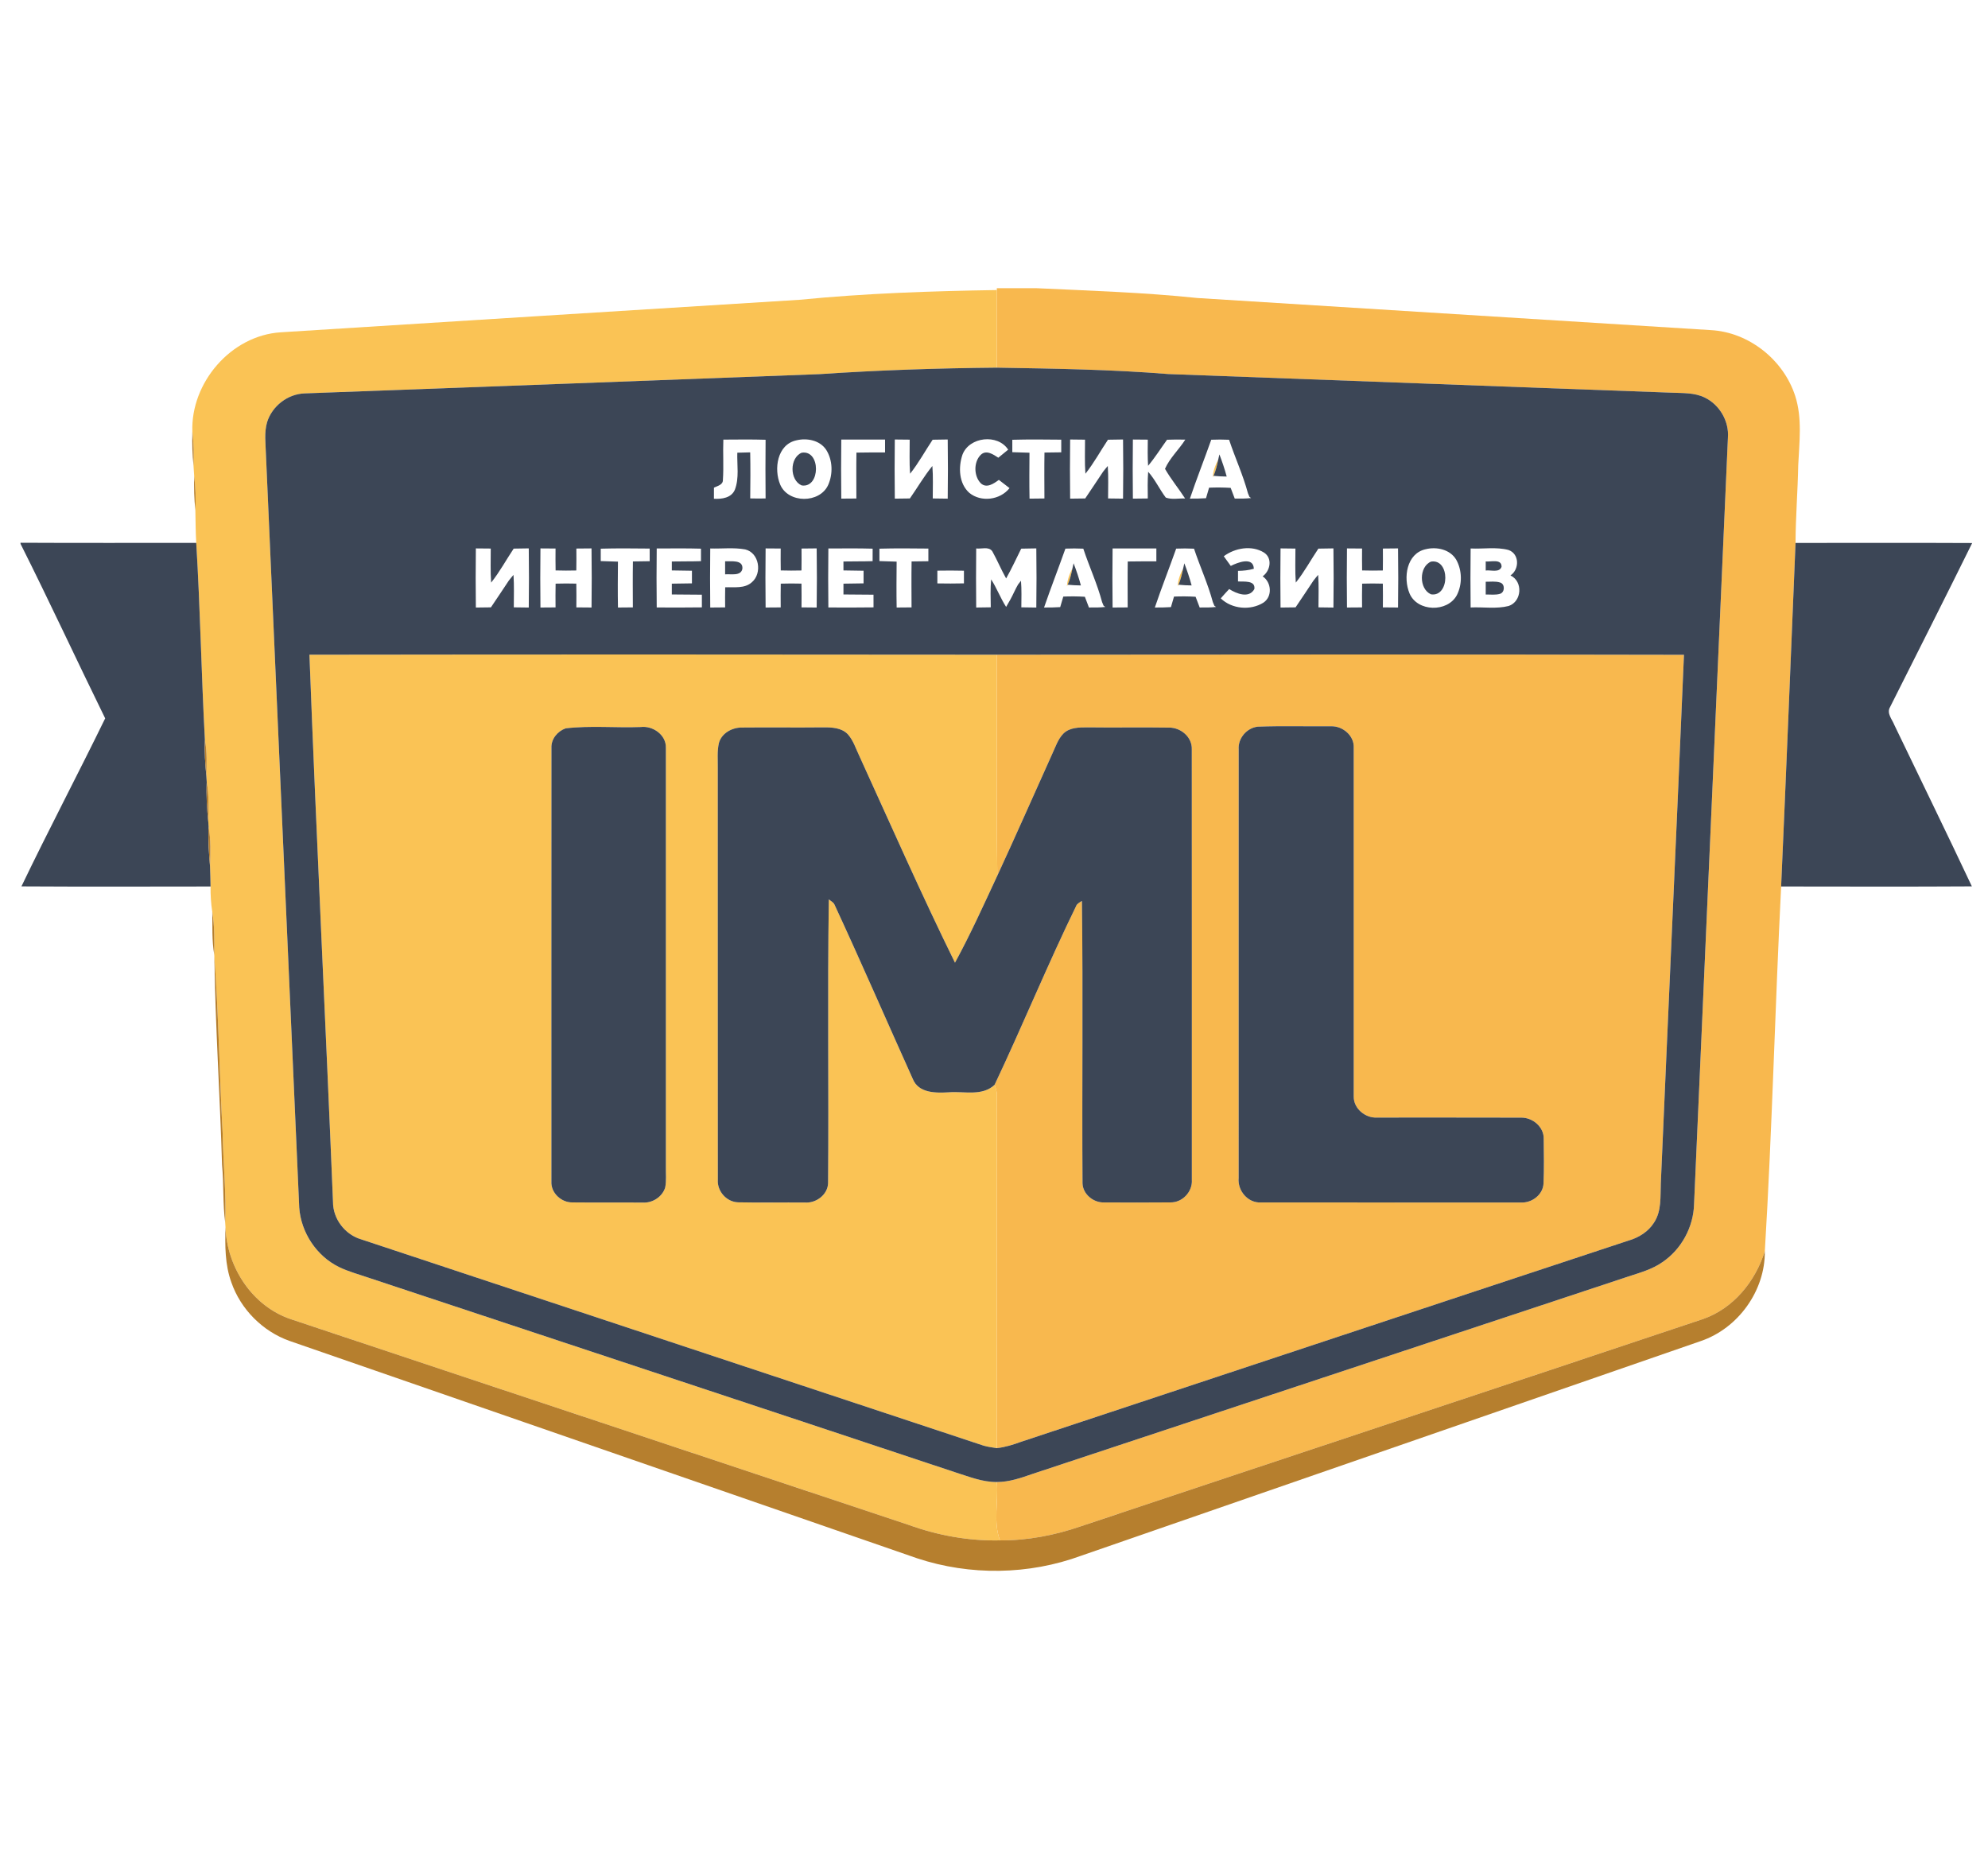 <?xml version="1.0" encoding="utf-8"?>
<!-- Generator: Adobe Illustrator 15.0.0, SVG Export Plug-In . SVG Version: 6.00 Build 0)  -->
<!DOCTYPE svg PUBLIC "-//W3C//DTD SVG 1.1//EN" "http://www.w3.org/Graphics/SVG/1.1/DTD/svg11.dtd">
<svg version="1.1" id="Layer_1" xmlns="http://www.w3.org/2000/svg" xmlns:xlink="http://www.w3.org/1999/xlink" x="0px" y="0px"
	 width="549px" height="517px" viewBox="0 0 549 517" enable-background="new 0 0 549 517" xml:space="preserve">
<g>
	<g id="_x23_ffb94aff">
		<path fill="#F8B84E" d="M275.28,79.582h10.906c14.843,0.693,29.714,1.167,44.511,2.712c47.268,2.971,94.534,5.912,141.802,8.868
			c10.505,0.581,20.065,8.237,23.267,18.2c1.982,6.188,1.115,12.768,0.826,19.134c-0.133,7.151-0.719,14.28-0.741,21.432
			c-1.323,31.624-2.567,63.25-3.978,94.87c-1.698,33.542-2.474,67.13-4.502,100.656c-2.574,8.368-8.67,15.871-17.09,18.796
			c-57.215,19.144-114.497,38.067-171.72,57.195c-7.195,2.493-14.78,3.966-22.414,3.921c-1.921-5.093-0.398-10.78-0.861-16.117
			c3.425,0.005,6.692-1.131,9.886-2.248c54.755-18.113,109.489-36.287,164.243-54.417c3.318-1.104,6.789-2.013,9.69-4.063
			c5.26-3.562,8.588-9.744,8.725-16.089c3.119-70.523,6.213-141.052,9.348-211.575c0.346-4.526-2.273-9.042-6.329-11.04
			c-2.86-1.437-6.153-1.238-9.262-1.382c-46.313-1.66-92.623-3.465-138.937-5.143c-15.756-1.273-31.57-1.494-47.364-1.769
			c-0.021-7.146-0.01-14.285-0.006-21.431V79.582z"/>
		<path fill="#F8B84E" d="M304.572,130.341c0.014-0.025,0.045-0.071,0.065-0.092C304.617,130.27,304.585,130.315,304.572,130.341z"
			/>
		<path fill="#F8B84E" d="M273.986,152.176c0.016,0.02,0.046,0.071,0.061,0.091C274.032,152.247,274.001,152.195,273.986,152.176z"
			/>
		<path fill="#F8B84E" d="M140.457,160.411c0.016-0.025,0.046-0.071,0.066-0.092C140.502,160.34,140.472,160.386,140.457,160.411z"
			/>
		<path fill="#F8B84E" d="M362.669,160.407c0.021-0.021,0.051-0.067,0.066-0.092C362.72,160.34,362.69,160.386,362.669,160.407z"/>
		<path fill="#F8B84E" d="M281.126,161.436c0.02-0.024,0.051-0.076,0.066-0.097C281.177,161.359,281.146,161.411,281.126,161.436z"
			/>
		<path fill="#F8B84E" d="M280.081,163.448c0.011-0.029,0.036-0.08,0.053-0.106C280.117,163.368,280.091,163.419,280.081,163.448z"
			/>
		<path fill="#F8B84E" d="M275.28,180.788c63.255-0.045,126.513-0.111,189.757,0.031c-2.054,48.659-4.297,97.312-6.392,145.97
			c-0.146,3.624,0.239,7.589-1.845,10.78c-1.596,2.568-4.285,4.22-7.146,5.031c-55.916,18.459-111.797,37.037-167.692,55.548
			c-2.166,0.796-4.384,1.483-6.683,1.749c0.006-32.538-0.04-65.074,0.025-97.613c-0.005-0.947-0.347-1.835-0.646-2.711
			c7.792-16.457,14.688-33.354,22.685-49.714c0.402-0.434,0.886-0.784,1.437-1.05c0.331,25.973-0.005,51.971,0.164,77.949
			c0.086,2.986,2.98,5.357,5.892,5.285c6.126,0.025,12.252,0.056,18.379-0.011c3.322,0.072,6.152-2.955,5.922-6.258
			c-0.006-39.597,0.021-79.203-0.015-118.8c0.148-3.461-3.079-6.137-6.401-6.055c-7.481-0.118-14.971,0.035-22.451-0.066
			c-2.248,0.01-4.796,0.004-6.539,1.652c-1.62,1.604-2.278,3.867-3.243,5.881c-5.02,11.137-9.941,22.318-15.066,33.409
			C275.087,221.465,275.356,201.124,275.28,180.788 M347.353,200.661c-3.059,0.336-5.52,3.221-5.285,6.309
			c-0.021,39.434-0.011,78.872-0.006,118.307c-0.342,3.501,2.504,6.93,6.117,6.777c23.95,0.012,47.903,0.006,71.854,0.006
			c3.013,0.163,6.104-2.166,6.228-5.291c0.174-4.066,0.092-8.149,0.046-12.222c0.119-3.322-3.037-5.968-6.229-5.922
			c-13.261-0.057-26.527,0-39.794-0.021c-3.206,0.203-6.463-2.457-6.439-5.754c-0.003-32.119,0.012-64.24-0.003-96.354
			c0.178-3.349-3.059-6.057-6.27-5.943C360.833,200.614,354.081,200.405,347.353,200.661z"/>
	</g>
	<g id="_x23_ffc552ff">
		<path fill="#FAC355" d="M220.816,82.783c18.104-1.788,36.289-2.401,54.464-2.69c-0.004,7.146-0.015,14.285,0.006,21.431
			c-16.304,0.153-32.604,0.688-48.874,1.79c-47.425,1.824-94.854,3.552-142.284,5.32c-4.664,0.153-8.975,3.485-10.362,7.93
			c-0.846,2.886-0.403,5.928-0.327,8.88c3.063,69.33,6.147,138.656,9.194,207.987c0.474,6.9,4.792,13.434,11.024,16.467
			c2.646,1.279,5.5,2.023,8.268,2.982c53.938,17.914,107.917,35.723,161.846,53.678c3.757,1.178,7.502,2.737,11.515,2.691
			c0.463,5.337-1.06,11.024,0.861,16.117c-8.608,0.188-17.196-1.362-25.274-4.303c-56.85-18.965-113.729-37.813-170.568-56.787
			c-10.672-3.604-17.65-14.363-18.038-25.424c-0.02-0.305-0.057-0.922-0.077-1.227c0.326-8.195-0.575-16.377-0.698-24.573
			c-0.897-16.329-1.112-32.699-2.304-49.009l-0.025-0.402c0.025-3.957,0.127-7.941-0.547-11.85
			c-0.351-2.315-0.503-4.654-0.469-6.994c-0.016-1.839-0.086-3.68-0.143-5.52c0.114-3.676,0.26-7.38-0.397-11.02
			c-0.021-0.306-0.061-0.927-0.081-1.232c0.045-3.68,0.239-7.381-0.434-11.02c-0.041-0.571-0.077-1.137-0.107-1.703
			c0.072-3.348,0.24-6.717-0.407-10.025c-0.974-18.113-1.279-36.258-2.385-54.366c-0.189-3.007-0.164-6.02-0.245-9.026
			c0.137-3.155,0.081-6.32-0.321-9.459c-0.062-0.924-0.128-1.851-0.184-2.773c0.107-3.149,0.076-6.305-0.327-9.439
			c-0.463-13.577,10.699-26.584,24.409-27.45C125.289,88.716,173.055,85.785,220.816,82.783z"/>
		<path fill="#FAC355" d="M334.908,131.829c0.098-1.754,0.707-3.419,1.523-4.964c-0.342,1.539-0.652,3.099-1.325,4.536
			L334.908,131.829z"/>
		<path fill="#FAC355" d="M344.622,136.191c0.101,0.255,0.311,0.755,0.417,1.01C344.932,136.946,344.722,136.446,344.622,136.191z"
			/>
		<path fill="#FAC355" d="M294.642,161.905c0.097-1.758,0.709-3.431,1.523-4.971c-0.336,1.54-0.651,3.101-1.324,4.537
			L294.642,161.905z"/>
		<path fill="#FAC355" d="M325.218,161.901c0.096-1.76,0.714-3.427,1.528-4.971c-0.341,1.539-0.647,3.104-1.325,4.535
			L325.218,161.901z"/>
		<path fill="#FAC355" d="M304.352,166.268c0.102,0.25,0.315,0.749,0.419,1.005C304.667,167.017,304.454,166.518,304.352,166.268z"
			/>
		<path fill="#FAC355" d="M334.937,166.263c0.103,0.25,0.313,0.754,0.418,1.004C335.25,167.017,335.04,166.513,334.937,166.263z"/>
		<path fill="#FAC355" d="M85.452,180.793c63.275-0.087,126.552-0.076,189.828-0.005c0.076,20.336-0.192,40.677,0.142,61.009
			c-3.765,8.072-7.429,16.228-11.696,24.046c-9.25-18.802-17.695-37.98-26.394-57.039c-0.986-2.043-1.652-4.301-3.182-6.022
			c-1.729-1.831-4.419-1.942-6.769-1.927c-7.487,0.086-14.981-0.03-22.462,0.046c-2.705-0.026-5.607,1.514-6.377,4.24
			c-0.541,2.272-0.29,4.638-0.323,6.958c0.022,37.889-0.017,75.782,0.019,113.671c-0.218,3.212,2.452,6.204,5.682,6.244
			c6.124,0.132,12.249,0.005,18.369,0.056c3.08,0.225,6.26-2.125,6.396-5.311c0.215-26.131-0.193-52.277,0.204-78.402
			c0.521,0.463,1.255,0.76,1.561,1.437c7.396,15.963,14.403,32.115,21.629,48.154c1.612,3.976,6.382,3.884,9.961,3.685
			c4.209-0.336,9.179,1.162,12.62-2.059c0.299,0.876,0.641,1.764,0.646,2.711c-0.065,32.539-0.02,65.075-0.025,97.613
			c-1.219-0.189-2.44-0.347-3.628-0.684c-57.287-19.001-114.585-37.98-171.878-56.966c-4.49-1.3-7.829-5.642-7.813-10.331
			C89.902,281.535,87.357,231.175,85.452,180.793 M156.2,201.13c-2.222,0.79-4.016,2.92-3.918,5.356
			c-0.025,39.923-0.006,79.851-0.011,119.777c-0.174,3.141,2.727,5.816,5.795,5.774c6.452,0.067,12.911-0.01,19.367,0.037
			c2.688,0.199,5.434-1.525,6.253-4.119c0.388-1.895,0.159-3.854,0.2-5.77c-0.012-38.577-0.006-77.154,0-115.727
			c0.075-3.552-3.613-6.11-6.963-5.697C170.027,201.022,163.045,200.319,156.2,201.13z"/>
	</g>
	<g id="_x23_3b4656ff">
		<path fill="#3C4656" d="M226.412,103.313c16.27-1.102,32.57-1.637,48.874-1.79c15.794,0.274,31.608,0.495,47.364,1.769
			c46.313,1.678,92.623,3.482,138.937,5.143c3.108,0.144,6.401-0.055,9.262,1.382c4.056,1.998,6.675,6.514,6.329,11.04
			c-3.135,70.523-6.229,141.052-9.348,211.575c-0.137,6.345-3.465,12.527-8.725,16.089c-2.901,2.051-6.372,2.959-9.69,4.063
			c-54.754,18.13-109.488,36.304-164.243,54.417c-3.193,1.117-6.461,2.253-9.886,2.248c-4.013,0.046-7.758-1.514-11.515-2.691
			c-53.929-17.955-107.908-35.764-161.846-53.678c-2.768-0.959-5.622-1.703-8.268-2.982c-6.232-3.033-10.551-9.566-11.024-16.467
			c-3.047-69.331-6.131-138.657-9.194-207.987c-0.076-2.952-0.52-5.994,0.327-8.88c1.387-4.444,5.698-7.776,10.362-7.93
			C131.558,106.865,178.987,105.138,226.412,103.313 M199.756,121.396c-0.147,3.711,0.126,7.426-0.122,11.132
			c0.035,1.376-1.514,1.655-2.472,2.136c-0.006,1.023-0.006,2.049-0.006,3.067c2.177,0.122,4.826-0.224,5.786-2.507
			c1.238-3.247,0.565-6.819,0.67-10.215c1.189-0.035,2.372-0.061,3.56-0.092c0.087,4.237,0.057,8.477,0.005,12.717
			c1.413,0.036,2.83,0.041,4.246,0.011c-0.051-5.402-0.051-10.806,0-16.208C207.536,121.319,203.646,121.376,199.756,121.396
			 M219.9,121.6c-5.292,1.172-6.235,7.905-4.451,12.196c2.208,5.26,10.918,5.27,13.258,0.123c1.355-3.053,1.253-6.871-0.557-9.72
			C226.387,121.549,222.824,120.881,219.9,121.6 M232.326,121.387c-0.066,5.433-0.066,10.87,0,16.304
			c1.386,0,2.776-0.016,4.168-0.031c0-4.225-0.051-8.454,0.017-12.675c2.634-0.062,5.271-0.042,7.903-0.046c0-1.184,0-2.369,0-3.557
			C240.382,121.371,236.352,121.365,232.326,121.387 M247.107,121.365c-0.067,5.444-0.067,10.887,0,16.331
			c1.385-0.006,2.771-0.021,4.162-0.052c2.089-2.972,3.905-6.146,6.213-8.965c0.239,2.981,0.104,5.974,0.104,8.965
			c1.375,0.025,2.752,0.046,4.133,0.056c0.076-5.448,0.076-10.891,0-16.34c-1.388,0.011-2.779,0.026-4.165,0.066
			c-2.09,3.119-3.878,6.447-6.228,9.389c-0.239-3.136-0.092-6.274-0.108-9.408C249.847,121.387,248.475,121.371,247.107,121.365
			 M265.79,125.56c-1.172,3.461-0.999,7.961,1.901,10.546c3.258,2.66,8.506,1.973,11.101-1.315
			c-0.974-0.774-1.956-1.534-2.951-2.277c-1.392,1.019-3.378,2.436-4.979,0.947c-1.962-1.992-2.023-5.887-0.017-7.864
			c1.515-1.468,3.451-0.112,4.848,0.796c0.902-0.75,1.81-1.489,2.721-2.223C275.544,119.729,267.656,120.597,265.79,125.56
			 M279.556,121.441c0.004,1.142,0.004,2.284,0,3.426c1.58,0.056,3.165,0.097,4.744,0.147c-0.033,4.226-0.07,8.456,0.012,12.682
			c1.37-0.012,2.742-0.021,4.114-0.046c-0.013-4.226-0.058-8.457,0.014-12.682c1.539-0.016,3.084-0.04,4.633-0.062
			c-0.01-1.167-0.01-2.334,0-3.496C288.568,121.365,284.056,121.313,279.556,121.441 M295.525,121.365
			c-0.066,5.444-0.066,10.887,0,16.331c1.386-0.006,2.773-0.021,4.164-0.052c1.62-2.437,3.277-4.853,4.883-7.304
			c0.014-0.025,0.045-0.071,0.065-0.092c0.409-0.535,0.837-1.061,1.284-1.569c0.199,2.981,0.087,5.974,0.082,8.965
			c1.376,0.025,2.751,0.046,4.133,0.052c0.077-5.444,0.077-10.887,0-16.336c-1.392,0.011-2.777,0.026-4.164,0.066
			c-2.088,3.119-3.878,6.447-6.228,9.389c-0.24-3.131-0.092-6.27-0.107-9.404C298.265,121.387,296.894,121.376,295.525,121.365
			 M312.853,121.371c-0.066,5.438-0.066,10.881,0,16.325c1.371-0.012,2.742-0.021,4.119-0.046c-0.025-2.457-0.092-4.919,0.102-7.376
			c1.932,2.161,3.129,4.832,4.867,7.131c1.666,0.616,3.572,0.179,5.336,0.245c-1.793-2.773-3.92-5.327-5.555-8.19
			c1.304-2.967,3.852-5.307,5.605-8.059c-1.681-0.046-3.362-0.036-5.041,0.03c-1.737,2.405-3.322,4.929-5.232,7.202
			c-0.154-2.406-0.113-4.816-0.082-7.227C315.595,121.387,314.224,121.376,312.853,121.371 M334.495,121.427
			c-1.927,5.434-4.042,10.799-5.893,16.258c1.483,0.016,2.967-0.01,4.444-0.106c0.275-0.974,0.565-1.942,0.852-2.911
			c1.981-0.081,3.971-0.07,5.958,0.053c0.372,0.987,0.748,1.973,1.126,2.96c1.503,0.025,3.018,0.021,4.518-0.147l-0.461-0.331
			c-0.106-0.255-0.316-0.755-0.417-1.01c-1.345-5.03-3.558-9.806-5.2-14.755C337.777,121.36,336.136,121.36,334.495,121.427
			 M131.411,151.44c-0.067,5.438-0.067,10.882,0,16.325c1.386-0.005,2.771-0.02,4.162-0.051c1.628-2.436,3.278-4.851,4.884-7.304
			c0.016-0.025,0.046-0.071,0.066-0.092c0.408-0.535,0.836-1.055,1.283-1.564c0.2,2.982,0.087,5.974,0.082,8.96
			c1.377,0.026,2.758,0.042,4.134,0.051c0.075-5.443,0.075-10.892,0-16.335c-1.387,0.01-2.778,0.025-4.164,0.066
			c-2.09,3.12-3.879,6.447-6.228,9.389c-0.24-3.13-0.088-6.274-0.107-9.408C134.152,151.456,132.781,151.44,131.411,151.44
			 M149.248,151.44c-0.065,5.438-0.065,10.882,0,16.32c1.391-0.004,2.777-0.015,4.17-0.03c-0.027-2.187-0.02-4.374,0.017-6.56
			c1.905-0.057,3.812-0.061,5.717-0.01c0.03,2.186,0.04,4.378,0.011,6.564c1.396,0.021,2.792,0.035,4.195,0.035
			c0.069-5.438,0.069-10.882-0.006-16.32c-1.397,0-2.793,0.016-4.186,0.037c0.025,2.018,0.016,4.037-0.015,6.055
			c-1.905,0.051-3.812,0.045-5.717-0.011c-0.032-2.019-0.044-4.031-0.017-6.049C152.025,151.456,150.635,151.44,149.248,151.44
			 M165.899,151.512c0.005,1.144,0.005,2.284,0,3.427c1.58,0.05,3.165,0.096,4.751,0.152c-0.041,4.225-0.076,8.45,0.006,12.67
			c1.369-0.004,2.74-0.015,4.111-0.035c-0.012-4.23-0.056-8.461,0.016-12.686c1.544-0.016,3.089-0.041,4.633-0.066
			c-0.01-1.162-0.01-2.329-0.005-3.491C174.91,151.44,170.4,151.385,165.899,151.512 M181.358,151.456
			c-0.066,5.428-0.066,10.861,0,16.29c4.158,0.011,8.312,0.046,12.472-0.026c-0.005-1.166-0.005-2.334-0.005-3.501
			c-2.768-0.056-5.528-0.005-8.298-0.065c-0.006-0.994,0-1.988,0-2.982c1.851-0.03,3.7-0.051,5.557-0.082
			c-0.012-1.162-0.012-2.324,0-3.485c-1.856-0.03-3.706-0.051-5.557-0.087c0-0.821,0-1.646,0-2.466
			c2.687-0.058,5.372-0.006,8.054-0.093c-0.011-1.152-0.011-2.303,0-3.451C189.507,151.385,185.429,151.456,181.358,151.456
			 M196.138,151.456c-0.064,5.434-0.064,10.873,0,16.305c1.371-0.004,2.742-0.015,4.112-0.035c-0.024-1.855-0.02-3.705,0.016-5.551
			c2.478-0.102,5.388,0.423,7.39-1.416c2.881-2.462,2.031-8.125-1.869-9.042C202.612,151.136,199.349,151.563,196.138,151.456
			 M211.428,151.44c-0.065,5.438-0.065,10.882,0,16.32c1.386-0.004,2.777-0.015,4.169-0.03c-0.025-2.187-0.02-4.374,0.016-6.56
			c1.906-0.061,3.813-0.061,5.719-0.01c0.029,2.186,0.04,4.378,0.011,6.564c1.396,0.021,2.792,0.035,4.188,0.04
			c0.078-5.443,0.078-10.887,0-16.33c-1.396,0.005-2.793,0.021-4.185,0.042c0.021,2.018,0.015,4.037-0.011,6.055
			c-1.909,0.051-3.816,0.045-5.723-0.011c-0.03-2.013-0.041-4.031-0.016-6.049C214.206,151.452,212.814,151.44,211.428,151.44
			 M228.758,151.456c-0.066,5.428-0.066,10.861,0,16.29c4.152,0.011,8.311,0.046,12.472-0.026c-0.006-1.166-0.006-2.334-0.006-3.501
			c-2.768-0.056-5.529-0.005-8.297-0.065c-0.005-0.994-0.005-1.988,0-2.982c1.85-0.03,3.7-0.051,5.551-0.082
			c-0.007-1.162-0.007-2.324,0.004-3.485c-1.854-0.03-3.705-0.051-5.555-0.087c0-0.821,0-1.646-0.005-2.466
			c2.684-0.058,5.372-0.006,8.056-0.093c-0.009-1.152-0.009-2.303,0.008-3.451C236.907,151.385,232.83,151.456,228.758,151.456
			 M242.86,151.512c0.006,1.144,0.006,2.284,0,3.427c1.58,0.05,3.166,0.096,4.752,0.152c-0.037,4.22-0.078,8.45,0.004,12.67
			c1.37-0.004,2.742-0.015,4.113-0.035c-0.011-4.23-0.057-8.461,0.013-12.686c1.541-0.016,3.086-0.041,4.635-0.061
			c-0.01-1.168-0.01-2.335,0-3.497C251.871,151.436,247.361,151.385,242.86,151.512 M269.582,151.452
			c-0.056,5.432-0.056,10.87,0,16.309c1.341-0.01,2.681-0.025,4.026-0.057c-0.046-2.572-0.127-5.146,0.103-7.715
			c1.569,2.431,2.568,5.172,4.139,7.607c0.816-1.344,1.566-2.726,2.231-4.148c0.011-0.029,0.036-0.08,0.053-0.106
			c0.305-0.651,0.637-1.284,0.993-1.906c0.02-0.024,0.051-0.076,0.066-0.097c0.188-0.244,0.57-0.729,0.758-0.968
			c0.199,2.44,0.117,4.893,0.099,7.339c1.375,0.031,2.752,0.047,4.133,0.061c0.077-5.448,0.077-10.896,0-16.339
			c-1.391,0.009-2.783,0.03-4.169,0.075c-1.375,2.748-2.646,5.552-4.164,8.227c-1.376-2.436-2.442-5.025-3.803-7.467
			c-0.015-0.02-0.045-0.071-0.061-0.091C272.988,150.851,271.004,151.646,269.582,151.452 M294.223,151.497
			c-1.925,5.434-4.024,10.806-5.899,16.26c1.482,0.014,2.97-0.011,4.459-0.108c0.273-0.974,0.565-1.94,0.852-2.91
			c1.98-0.081,3.971-0.071,5.957,0.052c0.373,0.988,0.749,1.973,1.127,2.961c1.509,0.025,3.018,0.02,4.516-0.148l-0.463-0.33
			c-0.104-0.256-0.317-0.755-0.419-1.005c-1.331-5.036-3.558-9.812-5.192-14.761C297.511,151.432,295.867,151.432,294.223,151.497
			 M307.248,151.456c-0.066,5.434-0.066,10.873,0,16.305c1.387-0.004,2.776-0.015,4.168-0.03c0-4.226-0.05-8.455,0.017-12.68
			c2.634-0.058,5.27-0.031,7.903-0.042c0-1.188,0-2.37,0-3.557C315.305,151.44,311.274,151.437,307.248,151.456 M324.81,151.497
			c-1.927,5.434-4.042,10.8-5.893,16.26c1.484,0.014,2.963-0.011,4.445-0.108c0.275-0.974,0.564-1.94,0.852-2.91
			c1.983-0.081,3.97-0.071,5.957,0.052c0.373,0.988,0.75,1.973,1.131,2.961c1.504,0.025,3.013,0.02,4.516-0.148l-0.463-0.336
			c-0.105-0.25-0.315-0.754-0.418-1.004c-1.346-5.031-3.557-9.807-5.198-14.751C328.094,151.432,326.446,151.432,324.81,151.497
			 M337.955,153.603c0.628,0.902,1.273,1.789,1.932,2.676c1.887-0.959,6.238-2.66,6.371,0.774c-1.422,0.417-2.9,0.571-4.373,0.587
			c-0.005,0.973-0.005,1.946,0,2.92c1.564,0.123,4.864-0.397,4.517,2.1c-1.475,2.687-4.959,1.265-6.953,0
			c-0.796,0.841-1.569,1.702-2.329,2.574c3.049,2.955,8.2,3.426,11.774,1.188c2.552-1.688,2.247-5.633-0.204-7.273
			c2.115-1.504,2.787-4.99,0.382-6.555C345.682,150.483,341.053,151.293,337.955,153.603 M353.628,151.437
			c-0.067,5.442-0.067,10.886,0,16.329c1.381-0.005,2.767-0.02,4.152-0.051c1.621-2.441,3.293-4.847,4.889-7.308
			c0.021-0.021,0.051-0.067,0.066-0.092c0.412-0.535,0.84-1.061,1.288-1.57c0.2,2.987,0.088,5.979,0.081,8.97
			c1.377,0.026,2.754,0.046,4.135,0.056c0.078-5.448,0.078-10.892,0-16.339c-1.391,0.01-2.777,0.024-4.159,0.065
			c-2.096,3.114-3.884,6.447-6.235,9.384c-0.238-3.13-0.09-6.27-0.104-9.398C356.371,151.456,354.994,151.441,353.628,151.437
			 M371.977,151.441c-0.067,5.438-0.067,10.881,0,16.319c1.385-0.004,2.774-0.015,4.167-0.03c-0.03-2.187-0.02-4.374,0.021-6.56
			c1.902-0.061,3.809-0.061,5.714-0.004c0.03,2.186,0.041,4.372,0.01,6.559c1.396,0.021,2.794,0.035,4.19,0.035
			c0.077-5.438,0.077-10.882,0-16.324c-1.396,0.005-2.794,0.02-4.186,0.041c0.022,2.018,0.012,4.037-0.011,6.055
			c-1.909,0.045-3.815,0.045-5.722-0.011c-0.03-2.013-0.042-4.031-0.017-6.049C374.751,151.456,373.362,151.441,371.977,151.441
			 M393.699,151.665c-5.292,1.178-6.234,7.915-4.449,12.202c2.158,5.122,10.498,5.284,13.072,0.475
			c1.533-3.019,1.467-6.851-0.189-9.807C400.435,151.706,396.725,150.907,393.699,151.665 M406.124,151.456
			c-0.065,5.428-0.065,10.861,0,16.29c3.486-0.168,7.084,0.458,10.504-0.408c3.65-1.223,4.022-6.783,0.495-8.435
			c2.508-1.671,2.514-5.958-0.536-7.028C413.194,150.972,409.599,151.636,406.124,151.456 M258.859,157.583c0,1.178,0,2.35,0,3.521
			c2.445,0.046,4.893,0.046,7.34-0.01c0-1.168,0-2.33,0-3.496C263.751,157.537,261.304,157.542,258.859,157.583 M85.452,180.793
			c1.906,50.382,4.45,100.742,6.509,151.124c-0.016,4.689,3.324,9.031,7.813,10.331c57.293,18.985,114.591,37.965,171.878,56.966
			c1.188,0.337,2.409,0.494,3.628,0.684c2.299-0.266,4.517-0.953,6.683-1.749c55.896-18.511,111.776-37.089,167.692-55.548
			c2.86-0.812,5.55-2.463,7.146-5.031c2.084-3.191,1.698-7.156,1.845-10.78c2.095-48.658,4.338-97.311,6.392-145.97
			c-63.244-0.143-126.502-0.076-189.757-0.031C212.003,180.717,148.727,180.706,85.452,180.793z"/>
		<path fill="#3C4656" d="M221.392,125.015c5.311-0.856,5.209,9.846-0.005,9.031C218.028,132.599,218.013,126.422,221.392,125.015z"
			/>
		<path fill="#3C4656" d="M336.747,125.474c0.766,2.008,1.458,4.047,2.014,6.121c-1.223-0.016-2.448-0.072-3.654-0.193
			c0.673-1.438,0.983-2.997,1.325-4.536C336.512,126.518,336.669,125.824,336.747,125.474z"/>
		<path fill="#3C4656" d="M5.673,149.876c16.172,0.087,32.349,0.025,48.521,0.036c1.106,18.108,1.412,36.253,2.385,54.366
			c-0.137,3.349,0.076,6.693,0.407,10.025c0.03,0.566,0.066,1.132,0.107,1.703c-0.167,3.68,0.057,7.354,0.434,11.02
			c0.02,0.306,0.061,0.927,0.081,1.232c-0.193,3.681,0.086,7.355,0.397,11.02c0.056,1.84,0.127,3.681,0.143,5.52
			c-17.41,0.016-34.82,0.077-52.226-0.03c7.482-15.575,15.546-30.865,23.124-46.396c-7.864-16.029-15.362-32.236-23.373-48.194
			V149.876z"/>
		<path fill="#3C4656" d="M495.85,149.928c16.26,0,32.522-0.056,48.782,0.025c-7.469,15.153-15.107,30.219-22.686,45.315
			c-1.009,1.701,0.591,3.389,1.198,4.949c7.136,14.846,14.382,29.642,21.401,44.55c-17.559,0.107-35.117,0.046-52.674,0.03
			C493.283,213.178,494.527,181.552,495.85,149.928z"/>
		<path fill="#3C4656" d="M200.246,154.988c1.642,0.097,4.98-0.511,4.771,2.054c-0.373,2.137-3.216,1.397-4.771,1.561
			C200.246,157.399,200.246,156.191,200.246,154.988z"/>
		<path fill="#3C4656" d="M395.192,155.085c5.311-0.861,5.207,9.848-0.007,9.032C391.827,162.669,391.812,156.492,395.192,155.085z"
			/>
		<path fill="#3C4656" d="M410.292,155.04c1.422,0.158,4.438-0.811,4.374,1.482c-0.617,1.723-2.988,0.82-4.374,1.02
			C410.289,156.706,410.289,155.87,410.292,155.04z"/>
		<path fill="#3C4656" d="M296.483,155.544c0.765,2.009,1.457,4.047,2.014,6.121c-1.225-0.016-2.441-0.07-3.655-0.193
			c0.673-1.437,0.988-2.997,1.324-4.537C296.248,156.589,296.406,155.896,296.483,155.544z"/>
		<path fill="#3C4656" d="M327.062,155.55c0.766,2.003,1.458,4.041,2.014,6.115c-1.224-0.016-2.446-0.07-3.654-0.199
			c0.678-1.431,0.984-2.996,1.325-4.535C326.83,156.583,326.987,155.896,327.062,155.55z"/>
		<path fill="#3C4656" d="M410.292,160.642c1.312,0.02,2.686-0.194,3.967,0.213c1.396,0.398,1.349,2.687,0.009,3.114
			c-1.29,0.393-2.66,0.179-3.976,0.198C410.289,162.989,410.289,161.813,410.292,160.642z"/>
		<path fill="#3C4656" d="M347.353,200.661c6.728-0.256,13.48-0.047,20.219-0.107c3.211-0.113,6.447,2.595,6.27,5.943
			c0.015,32.113,0,64.234,0.003,96.354c-0.023,3.297,3.233,5.957,6.439,5.754c13.267,0.021,26.533-0.036,39.794,0.021
			c3.191-0.046,6.348,2.6,6.229,5.922c0.046,4.072,0.128,8.155-0.046,12.222c-0.123,3.125-3.215,5.454-6.228,5.291
			c-23.95,0-47.903,0.006-71.854-0.006c-3.613,0.152-6.459-3.276-6.117-6.777c-0.005-39.435-0.016-78.873,0.006-118.307
			C341.833,203.882,344.294,200.997,347.353,200.661z"/>
		<path fill="#3C4656" d="M156.2,201.13c6.846-0.811,13.827-0.107,20.724-0.367c3.35-0.413,7.038,2.146,6.963,5.697
			c-0.006,38.572-0.012,77.149,0,115.727c-0.041,1.916,0.188,3.875-0.2,5.77c-0.819,2.594-3.565,4.318-6.253,4.119
			c-6.456-0.047-12.915,0.03-19.367-0.037c-3.068,0.042-5.969-2.634-5.795-5.774c0.005-39.927-0.015-79.854,0.011-119.777
			C152.184,204.05,153.978,201.92,156.2,201.13z"/>
		<path fill="#3C4656" d="M198.542,205.141c0.77-2.727,3.672-4.267,6.377-4.24c7.48-0.076,14.975,0.04,22.462-0.046
			c2.35-0.016,5.04,0.096,6.769,1.927c1.529,1.722,2.195,3.979,3.182,6.022c8.698,19.059,17.144,38.237,26.394,57.039
			c4.268-7.818,7.932-15.974,11.696-24.046c5.125-11.091,10.047-22.272,15.066-33.409c0.965-2.014,1.623-4.277,3.243-5.881
			c1.743-1.648,4.291-1.643,6.539-1.652c7.48,0.102,14.97-0.052,22.451,0.066c3.322-0.082,6.55,2.594,6.401,6.055
			c0.035,39.597,0.009,79.203,0.015,118.8c0.23,3.303-2.6,6.33-5.922,6.258c-6.127,0.066-12.253,0.036-18.379,0.011
			c-2.911,0.072-5.806-2.299-5.892-5.285c-0.169-25.979,0.167-51.977-0.164-77.949c-0.551,0.266-1.034,0.616-1.437,1.05
			c-7.996,16.36-14.893,33.257-22.685,49.714c-3.441,3.221-8.411,1.723-12.62,2.059c-3.579,0.199-8.349,0.291-9.961-3.685
			c-7.226-16.039-14.232-32.191-21.629-48.154c-0.306-0.677-1.04-0.974-1.561-1.437c-0.397,26.125,0.011,52.271-0.204,78.402
			c-0.137,3.186-3.316,5.535-6.396,5.311c-6.12-0.051-12.245,0.076-18.369-0.056c-3.229-0.04-5.899-3.032-5.682-6.244
			c-0.035-37.889,0.004-75.782-0.019-113.671C198.252,209.778,198.001,207.413,198.542,205.141z"/>
	</g>
	<g id="_x23_b77f2eff">
		<path fill="#B67F2E" d="M53.118,119.214c0.403,3.135,0.434,6.29,0.327,9.439C53.098,125.519,53.036,122.369,53.118,119.214z"/>
		<path fill="#B67F2E" d="M53.628,131.427c0.402,3.139,0.458,6.304,0.321,9.459C53.618,137.746,53.537,134.586,53.628,131.427z"/>
		<path fill="#B67F2E" d="M56.58,204.278c0.647,3.309,0.479,6.678,0.407,10.025C56.656,210.972,56.443,207.627,56.58,204.278z"/>
		<path fill="#B67F2E" d="M57.094,216.007c0.673,3.639,0.479,7.34,0.434,11.02C57.15,223.361,56.926,219.687,57.094,216.007z"/>
		<path fill="#B67F2E" d="M57.609,228.259c0.657,3.64,0.511,7.344,0.397,11.02C57.695,235.614,57.416,231.939,57.609,228.259z"/>
		<path fill="#B67F2E" d="M58.617,251.792c0.674,3.908,0.572,7.893,0.547,11.85C58.486,259.722,58.689,255.741,58.617,251.792z"/>
		<path fill="#B67F2E" d="M59.189,264.044c1.191,16.31,1.406,32.68,2.304,49.009c0.123,8.196,1.023,16.378,0.698,24.573
			c-0.704-5.281-0.361-10.617-0.871-15.914C60.759,302.483,59.458,283.272,59.189,264.044z"/>
		<path fill="#B67F2E" d="M62.267,338.853c0.388,11.061,7.365,21.819,18.038,25.424c56.839,18.975,113.718,37.822,170.568,56.787
			c8.078,2.94,16.666,4.49,25.274,4.303c7.634,0.045,15.219-1.428,22.414-3.921c57.223-19.128,114.505-38.052,171.72-57.195
			c8.42-2.925,14.516-10.428,17.09-18.796c0.142,10.927-7.354,21.359-17.681,24.866c-57.037,19.771-114.08,39.517-171.118,59.28
			c-14.449,5.316-30.661,5.551-45.274,0.719c-57.791-20.015-115.583-40.04-173.381-60.049c-7.384-2.636-13.445-8.721-16.019-16.137
			C62.11,349.251,62.14,343.976,62.267,338.853z"/>
	</g>
</g>
</svg>
